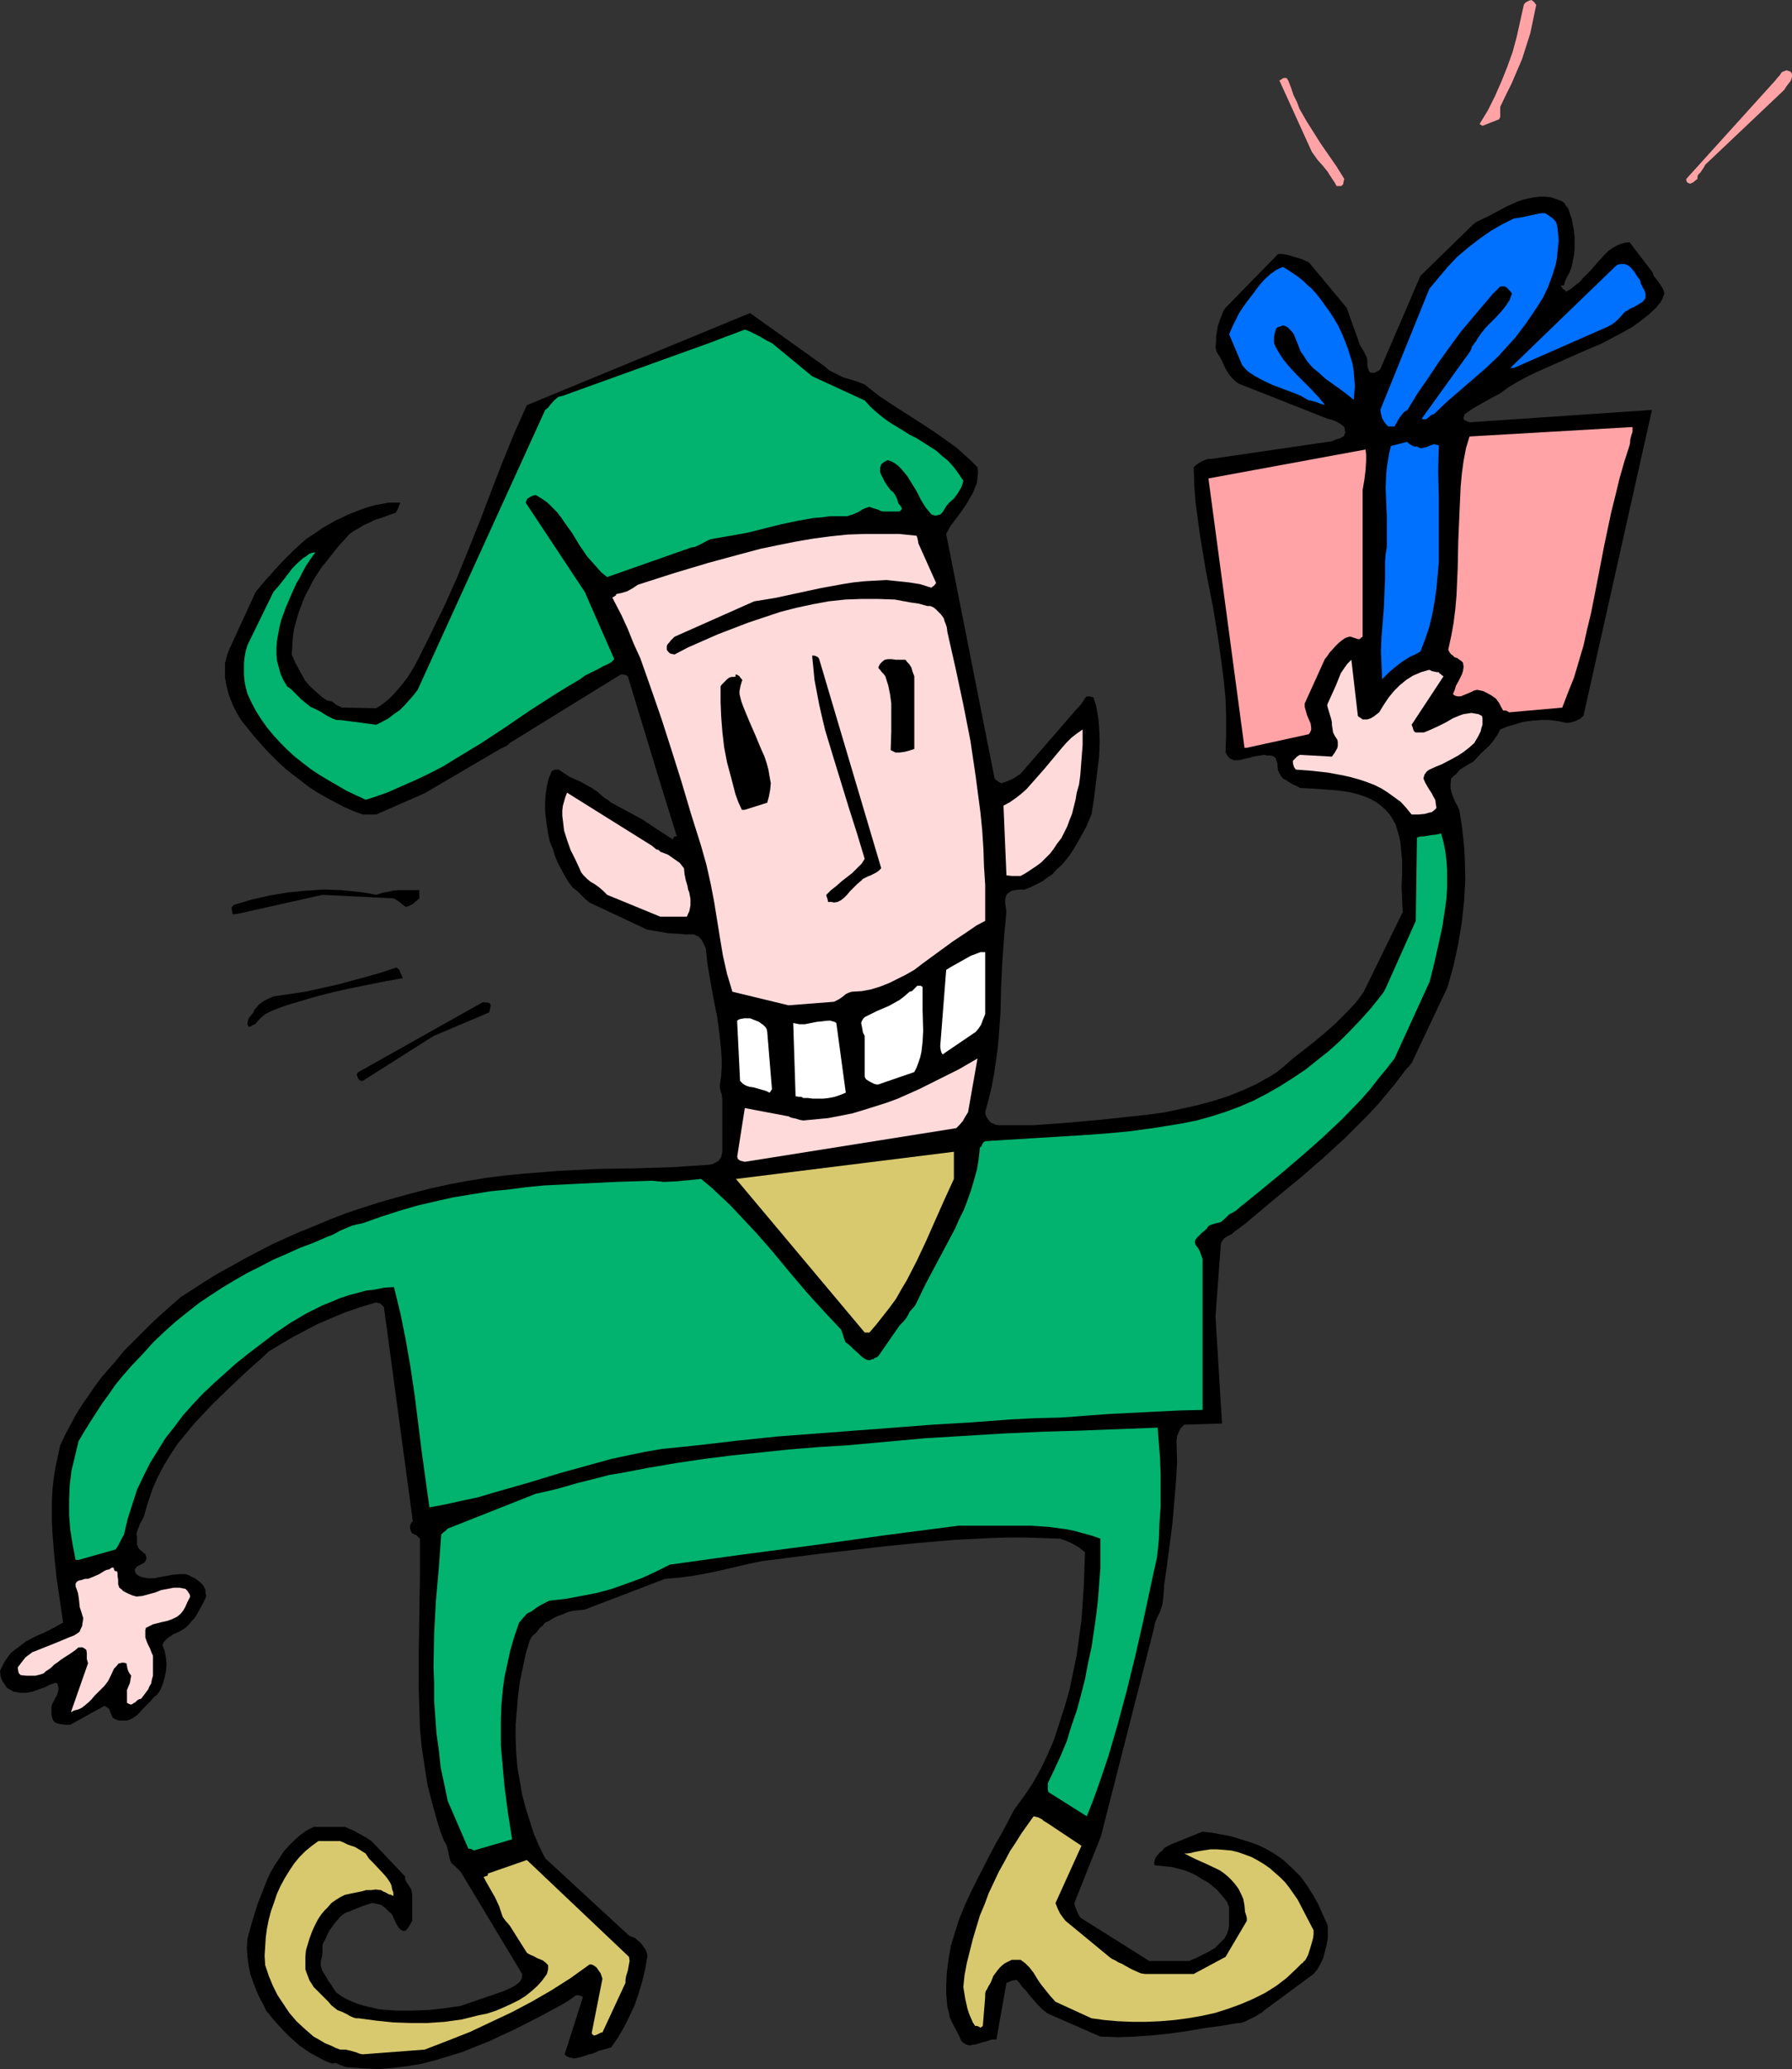 <?xml version="1.0" encoding="UTF-8" standalone="no"?>
<svg
   version="1.0"
   width="129.724mm"
   height="149.759mm"
   id="svg32"
   sodipodi:docname="Elf with Gift 6.wmf"
   xmlns:inkscape="http://www.inkscape.org/namespaces/inkscape"
   xmlns:sodipodi="http://sodipodi.sourceforge.net/DTD/sodipodi-0.dtd"
   xmlns="http://www.w3.org/2000/svg"
   xmlns:svg="http://www.w3.org/2000/svg">
  <rect width="100%" height="100%" fill="#333333" stroke="none"/>
  <sodipodi:namedview
     id="namedview32"
     pagecolor="#ffffff"
     bordercolor="#000000"
     borderopacity="0.25"
     inkscape:showpageshadow="2"
     inkscape:pageopacity="0.0"
     inkscape:pagecheckerboard="0"
     inkscape:deskcolor="#d1d1d1"
     inkscape:document-units="mm" />
  <defs
     id="defs1">
    <pattern
       id="WMFhbasepattern"
       patternUnits="userSpaceOnUse"
       width="6"
       height="6"
       x="0"
       y="0" />
  </defs>
  <path
     style="fill:#000000;fill-opacity:1;fill-rule:evenodd;stroke:none"
     d="m 95.667,565.535 4.04,0.323 4.04,0.162 3.878,-0.323 3.878,-0.485 3.878,-0.646 3.717,-0.969 3.717,-1.131 3.717,-1.131 3.555,-1.454 3.717,-1.454 3.394,-1.616 3.555,-1.616 6.626,-3.393 6.626,-3.555 0.808,-0.485 0.485,-0.323 0.97,-0.646 0.646,-0.485 0.646,-0.485 h 0.808 l 0.485,0.162 0.646,0.323 -5.01,15.673 0.485,0.485 0.646,0.323 0.808,0.162 0.646,0.162 0.808,-0.162 0.808,-0.162 1.616,-0.485 0.808,-0.323 0.97,-0.162 1.778,-0.808 1.778,-0.485 1.616,-0.485 1.778,-2.585 1.616,-2.747 1.454,-2.908 1.454,-3.07 1.131,-3.232 0.97,-3.232 0.808,-3.393 0.646,-3.555 v -0.485 l -0.162,-0.646 -0.323,-0.808 -0.323,-0.485 -0.646,-0.969 -0.808,-0.808 -1.131,-0.969 -0.808,-0.323 -0.808,-0.323 -22.947,-21.167 -1.616,-3.232 -1.454,-3.393 -1.131,-3.555 -1.131,-3.555 -0.97,-3.716 -0.646,-3.716 -0.646,-3.716 -0.323,-3.878 -0.162,-3.878 v -3.878 l 0.323,-3.878 0.323,-3.878 0.485,-3.878 0.808,-3.878 0.808,-3.878 1.131,-3.716 0.646,-1.131 1.131,-0.969 0.97,-1.293 0.808,-0.646 0.646,-0.808 1.131,-0.485 0.97,-0.646 1.293,-0.646 1.454,-0.485 1.454,-0.646 1.454,-0.323 1.616,-0.162 1.454,-0.162 21.978,-8.402 3.878,-0.323 3.717,-0.485 3.555,-0.646 3.878,-0.808 7.595,-1.777 3.878,-0.808 3.878,-0.485 10.019,-1.293 9.858,-1.131 9.696,-1.131 9.696,-0.969 9.534,-0.808 9.696,-0.485 4.686,-0.162 h 4.848 l 4.848,0.162 4.848,0.162 1.778,0.646 1.778,0.808 1.616,0.969 0.808,0.646 0.808,0.646 -0.162,4.524 -0.162,4.686 -0.323,4.686 -0.323,4.686 -0.646,4.686 -0.646,4.847 -0.97,4.686 -0.97,4.686 -1.293,4.524 -1.454,4.524 -1.454,4.524 -1.778,4.201 -1.939,4.04 -2.262,4.04 -2.424,3.555 -2.586,3.555 -1.616,3.07 -1.616,3.07 -1.778,3.07 -1.778,3.393 -3.394,6.625 -1.778,3.555 -1.616,3.555 -1.454,3.555 -1.131,3.555 -1.131,3.716 -0.646,3.716 -0.485,3.716 -0.162,3.716 v 1.939 l 0.162,1.777 0.162,1.939 0.485,1.777 0.162,0.969 0.323,0.808 0.808,1.616 0.97,1.777 0.485,0.969 0.485,1.131 0.323,0.485 0.485,0.323 0.485,0.323 0.485,0.162 0.646,0.162 0.646,-0.162 1.131,-0.162 1.454,-0.485 1.293,-0.323 1.454,-0.485 h 1.293 l 2.747,-15.512 0.485,-0.162 0.646,-0.323 0.646,-0.162 0.97,-0.162 0.808,0.808 0.808,1.131 0.97,0.969 0.97,1.293 1.131,1.293 1.131,1.293 1.293,1.293 1.454,1.131 14.382,6.302 4.848,0.162 4.525,-0.162 4.686,-0.323 4.686,-0.485 4.686,-0.646 4.686,-0.808 4.686,-0.646 4.848,-0.808 h 0.646 l 0.646,-0.162 1.131,-0.485 0.646,-0.323 0.646,-0.323 1.293,-0.646 0.97,-0.646 0.646,-0.323 0.485,-0.485 13.574,-10.018 0.97,-1.131 0.808,-1.454 0.808,-1.616 0.485,-1.777 0.485,-1.939 0.323,-1.777 v -1.777 -1.777 l -1.293,-2.908 -1.293,-2.908 -1.454,-2.585 -1.616,-2.585 -1.778,-2.424 -2.262,-2.262 -2.262,-2.101 -1.293,-0.969 -1.454,-0.969 -1.939,-1.131 -2.262,-1.131 -2.262,-0.808 -2.586,-0.808 -2.586,-0.808 -2.586,-0.485 -2.586,-0.485 -2.747,-0.323 -8.403,3.393 v 0 l -0.646,0.323 -0.646,0.323 -0.808,0.485 -0.485,0.646 -0.808,0.646 -0.808,0.969 -0.323,0.485 -0.162,0.646 -0.162,0.646 0.162,0.646 1.616,0.162 1.616,0.162 1.616,0.162 1.778,0.485 1.778,0.485 1.616,0.646 1.616,0.808 1.454,0.969 0.97,0.485 0.97,0.646 0.97,0.808 1.131,0.969 0.97,1.131 0.97,1.131 0.808,1.131 0.485,1.293 v 0 5.009 l -0.162,0.969 -0.323,0.969 -0.323,0.808 -0.485,0.808 -1.293,1.293 -1.293,1.293 -1.616,0.969 -1.616,0.808 -1.939,0.969 -1.939,0.808 h -10.827 l -18.261,-11.472 -0.485,-0.323 -0.323,-0.323 -0.485,-0.969 -0.485,-1.131 -0.323,-0.808 -0.162,-0.808 7.272,-18.259 14.544,-57.038 0.162,-0.969 0.162,-0.646 0.646,-1.454 0.646,-1.293 0.323,-0.969 0.323,-0.969 0.323,-2.585 0.162,-2.747 0.808,-5.655 1.454,-11.149 0.485,-5.655 0.485,-5.655 0.323,-5.655 -0.162,-5.655 0.162,-1.454 0.485,-1.131 0.485,-0.969 0.97,-0.969 10.342,-0.323 -1.778,-29.246 1.454,-19.713 0.162,-0.646 0.323,-0.485 0.323,-0.485 0.485,-0.323 0.485,-0.323 0.646,-0.323 0.646,-0.323 0.485,-0.485 3.07,-2.262 3.07,-2.585 5.979,-5.009 6.302,-5.171 6.141,-5.332 5.979,-5.494 2.909,-2.908 2.909,-2.908 2.747,-2.908 2.586,-3.07 2.424,-2.908 2.424,-3.232 0.646,-0.808 0.808,-0.808 0.323,-0.485 0.162,-0.162 0.162,-0.162 v 0 l 9.858,-20.844 1.616,-5.817 1.293,-5.979 0.97,-5.817 0.646,-5.979 0.323,-5.979 -0.162,-5.817 -0.162,-2.908 -0.323,-3.07 -0.323,-2.908 -0.485,-2.908 -0.162,-1.131 -0.485,-1.131 -0.646,-1.131 -0.485,-1.131 -0.485,-1.293 -0.323,-1.293 v -1.293 l 0.162,-1.454 0.646,-0.646 0.646,-0.485 1.131,-1.293 0.97,-0.646 0.323,-0.162 0.485,-0.323 0.808,-0.485 0.646,-0.323 0.646,-0.485 1.939,-2.101 2.101,-1.939 0.97,-1.131 0.808,-1.131 0.646,-0.969 0.646,-1.293 1.939,-0.808 2.262,-0.646 2.262,-0.646 2.424,-0.323 2.262,-0.162 h 2.424 l 2.424,0.323 2.262,0.485 1.131,-0.162 1.131,-0.323 1.293,-0.646 0.97,-0.808 18.746,-83.699 -49.934,3.393 -0.808,-0.323 -0.323,-0.162 -0.323,-0.162 -0.162,-0.323 v -0.323 l 0.162,-0.485 0.162,-0.485 0.97,-0.646 1.131,-0.808 2.262,-1.293 2.586,-1.454 2.747,-1.454 2.424,-1.777 2.747,-1.616 2.747,-1.454 2.747,-1.293 5.818,-2.585 2.909,-1.293 2.909,-1.293 5.656,-2.424 2.747,-1.454 2.747,-1.454 2.586,-1.454 2.262,-1.616 2.262,-1.777 2.101,-1.939 0.646,-0.808 0.646,-0.808 0.485,-0.969 0.162,-0.485 0.323,-0.808 -0.162,-0.646 -0.323,-0.808 -0.808,-1.293 -0.97,-1.293 -0.646,-0.808 -0.323,-0.969 -6.302,-8.241 -1.293,0.162 -1.131,0.323 -1.131,0.485 -1.131,0.646 -1.131,0.808 -0.97,0.969 -1.939,2.101 -1.939,2.262 -2.101,2.101 -0.97,1.131 -1.131,0.808 -1.131,0.969 -1.131,0.646 v 0.162 0 l -0.323,-0.162 -0.323,-0.323 -0.485,-0.323 -0.323,-0.485 -0.162,-0.323 v -0.162 h 0.162 0.323 0.323 l 0.162,-0.646 0.162,-0.485 0.485,-1.131 0.646,-1.131 0.323,-0.808 0.323,-0.808 0.323,-1.616 0.323,-1.616 0.162,-1.616 v -1.616 -1.616 l -0.162,-1.777 -0.323,-1.616 -0.323,-1.777 -0.485,-1.293 -0.323,-1.131 -0.323,-0.646 -0.485,-0.485 -0.323,-0.646 -0.646,-0.485 -1.616,-0.646 -1.454,-0.485 -1.616,-0.162 h -1.454 l -1.454,0.162 -1.616,0.323 -1.454,0.323 -1.454,0.485 -2.909,1.293 -2.747,1.454 -2.747,1.454 -2.747,1.293 -1.131,0.808 -0.97,0.969 -13.413,13.088 -10.989,25.53 -0.323,0.323 -0.646,0.323 -0.646,0.323 h -0.97 l -0.323,-0.162 -0.162,-0.323 -0.323,-0.808 -0.162,-0.969 v -1.131 l -0.162,-0.808 -0.323,-0.646 -0.646,-1.293 -0.808,-1.293 -0.323,-0.808 -0.323,-0.969 -3.07,-8.564 -10.342,-12.442 -0.808,-0.323 -0.97,-0.485 -2.101,-0.646 -2.262,-0.646 -1.131,-0.162 h -1.131 l -14.382,14.704 -0.646,0.969 -0.485,1.293 -0.485,1.293 -0.485,1.454 -0.485,2.908 v 1.454 l -0.162,1.293 0.162,0.808 0.162,0.646 0.646,0.969 0.646,1.131 0.323,0.646 0.323,0.808 0.646,1.293 0.808,1.293 1.131,1.293 1.293,1.131 24.563,9.695 1.293,0.323 1.131,0.485 1.131,0.646 0.97,0.808 0.162,0.485 v 0.485 l 0.162,0.485 -0.323,0.646 v 0.323 l -0.323,0.162 -0.485,0.323 -0.323,0.162 -1.131,0.323 -1.131,0.485 -33.128,4.847 h -0.646 l -0.646,0.162 -1.131,0.485 -1.131,0.646 -1.131,0.969 0.162,4.686 0.323,4.686 0.646,4.847 0.646,4.686 1.616,9.695 1.939,9.856 1.616,10.018 0.646,4.847 0.646,5.009 0.485,5.009 0.162,4.847 v 4.847 l -0.162,5.009 0.485,0.808 0.485,0.646 0.485,0.323 0.808,0.323 h 0.808 0.646 l 1.939,-0.485 0.97,-0.162 0.97,-0.323 1.939,-0.323 0.97,-0.162 0.808,0.162 h 0.97 l 0.97,0.323 0.485,0.485 0.162,0.646 0.323,0.808 v 0.808 l 0.162,0.969 0.323,0.808 0.485,0.808 0.485,0.646 0.97,0.485 0.97,0.646 1.131,0.646 0.808,0.323 0.808,0.485 3.232,0.162 6.787,0.485 3.394,0.485 1.454,0.323 1.616,0.485 1.454,0.485 1.454,0.646 1.454,0.808 1.293,0.969 1.293,1.131 1.131,1.293 0.808,1.293 0.808,1.454 0.485,1.616 0.485,1.616 0.323,1.616 0.162,1.616 0.323,3.555 v 3.393 l -0.162,3.555 0.162,3.555 0.162,3.393 -10.666,21.814 -1.131,1.616 -1.131,1.454 -2.586,2.747 -2.747,2.747 -2.909,2.585 -2.909,2.424 -5.979,4.686 -2.747,2.424 -1.616,1.293 -1.778,1.131 -3.717,2.101 -3.878,1.777 -4.04,1.616 -4.04,1.293 -4.202,1.131 -4.363,0.969 -4.525,0.969 -4.525,0.646 -4.525,0.485 -9.05,0.969 -9.05,0.808 -8.888,0.646 h -9.696 l -0.808,-0.162 -0.646,-0.323 -0.485,-0.162 -0.485,-0.485 -0.323,-0.485 -0.323,-0.485 -0.323,-0.646 -0.162,-0.808 0.97,-3.555 0.808,-3.393 0.646,-3.393 0.485,-3.393 0.485,-3.393 0.323,-3.393 0.485,-6.786 0.162,-6.786 0.323,-6.948 0.485,-6.786 0.323,-3.555 0.323,-3.393 -0.162,-1.131 -0.162,-1.131 v -1.293 l 0.162,-0.646 0.162,-0.485 0.485,-0.485 0.485,-0.323 0.485,-0.323 0.808,-0.162 1.293,-0.162 h 1.454 l 1.616,-0.646 1.616,-0.808 1.616,-0.808 1.293,-0.969 1.454,-0.969 1.131,-1.293 1.293,-1.131 1.131,-1.293 1.131,-1.454 0.97,-1.454 1.778,-3.07 1.778,-3.232 1.454,-3.393 0.646,-4.04 0.485,-3.878 0.485,-4.04 0.485,-3.878 0.162,-4.04 -0.162,-4.04 -0.162,-1.939 -0.323,-1.939 -0.323,-1.939 -0.646,-1.939 v -0.323 l -0.485,-0.162 -0.646,-0.162 h -0.808 l -0.485,0.485 -0.485,0.808 -0.646,0.969 -0.808,0.808 -15.675,18.097 -0.97,0.646 -0.485,0.323 -0.485,0.323 -1.454,0.646 -0.808,0.323 -0.97,0.323 -0.485,-0.162 -0.485,-0.323 -0.485,-0.323 -0.485,-0.485 -13.251,-66.895 1.131,-2.101 1.454,-1.939 1.454,-1.939 1.454,-2.101 1.293,-2.262 0.646,-1.131 0.485,-1.293 0.485,-1.131 0.162,-1.454 0.162,-1.454 -0.162,-1.454 -1.778,-1.777 -1.778,-1.616 -1.778,-1.616 -1.939,-1.454 -3.878,-2.747 -3.878,-2.585 -4.04,-2.585 -4.04,-2.585 -3.878,-2.585 -3.878,-3.07 -1.616,-0.646 -1.454,-0.485 -2.747,-0.808 -1.293,-0.646 -1.293,-0.646 -1.293,-0.646 -1.293,-1.131 -20.362,-14.542 -61.085,25.207 -3.394,7.594 -3.232,7.917 -3.07,7.917 -3.07,8.079 -3.232,8.079 -3.232,7.917 -3.555,7.917 -1.939,3.878 -1.939,4.04 -1.454,2.908 -1.454,2.908 -1.454,2.747 -1.616,2.585 -1.778,2.262 -1.939,2.262 -1.131,1.131 -1.131,0.969 -1.293,0.969 -1.293,0.808 -8.565,-0.162 h -0.808 l -0.646,-0.323 -0.97,-0.485 -0.97,-0.808 -0.646,-0.162 -0.808,-0.162 -1.454,-0.969 -1.454,-1.293 -1.616,-1.454 -1.454,-1.616 -0.808,-1.454 -0.97,-1.777 -0.97,-1.777 -0.485,-1.131 -0.485,-1.131 0.162,-2.424 0.162,-2.424 0.323,-2.262 0.646,-2.262 0.646,-2.262 0.808,-2.101 0.808,-2.101 1.131,-2.101 0.97,-1.939 1.293,-2.101 1.293,-1.939 1.454,-1.777 2.909,-3.716 3.232,-3.555 1.131,-0.808 1.454,-0.808 1.293,-0.808 1.454,-0.646 1.616,-0.808 1.616,-0.485 3.555,-1.293 h 0.162 l 0.323,-0.162 0.485,-0.808 0.808,-1.939 h -1.616 -1.616 l -1.778,0.323 -1.778,0.323 -1.778,0.485 -1.939,0.646 -3.717,1.454 -3.717,1.777 -3.394,1.939 -1.616,1.131 -1.454,0.969 -1.454,0.969 -1.293,1.131 -1.939,1.777 -1.778,1.777 -1.616,1.616 -1.616,1.777 -1.454,1.616 -1.454,1.616 -2.586,3.07 -7.272,15.835 -0.485,1.293 -0.323,1.131 -0.323,1.293 v 1.293 1.293 1.293 l 0.485,2.585 0.646,2.424 0.97,2.424 1.131,2.262 1.131,1.939 3.394,4.201 3.394,3.878 3.717,3.716 1.939,1.777 2.101,1.616 2.101,1.616 2.101,1.616 2.262,1.454 2.262,1.293 2.424,1.293 2.424,1.293 2.586,1.131 2.586,0.969 h 3.717 l 13.251,-5.817 20.685,-12.119 0.646,-0.323 0.646,-0.323 0.646,-0.323 0.646,-0.646 30.381,-18.743 h 0.323 0.485 l 0.646,0.162 0.485,0.323 8.888,29.246 4.525,14.542 h -0.485 l -0.323,0.162 -0.162,0.485 v 0 l -0.162,0.162 -0.323,-0.162 -0.162,-0.162 -0.323,-0.162 -7.595,-5.009 -8.403,-4.524 -0.97,-0.808 -0.646,-0.323 -0.808,-0.646 -1.454,-1.293 -1.454,-0.969 -2.909,-1.616 -3.232,-1.454 -1.454,-0.969 -1.454,-0.969 h -0.97 l -0.485,0.162 -0.485,0.323 -0.808,1.939 -0.485,2.101 -0.323,2.101 -0.162,2.262 v 2.101 l 0.162,2.101 0.323,2.262 0.323,2.101 0.485,2.262 0.808,1.939 0.646,2.101 0.808,1.939 0.97,1.777 0.97,1.777 0.97,1.616 1.131,1.454 0.646,0.485 0.646,0.485 1.131,1.131 0.97,0.969 1.131,0.969 15.837,7.433 3.07,0.485 2.747,0.485 3.07,0.162 1.454,0.162 h 1.616 0.808 l 0.646,0.323 0.485,0.162 0.485,0.485 0.485,0.485 0.323,0.646 0.323,0.646 0.485,0.969 0.485,4.524 0.808,4.686 0.808,4.524 0.97,4.847 0.646,4.686 0.485,4.686 0.162,2.424 v 2.262 l -0.162,2.424 -0.323,2.262 v 0.969 l 0.162,0.808 0.323,0.969 0.162,0.969 v 14.704 l -0.162,0.808 -0.162,0.646 -0.323,0.485 -0.323,0.485 -0.485,0.323 -0.646,0.323 -0.646,0.323 -0.97,0.162 -10.019,0.646 -10.019,0.323 -10.181,0.162 -10.181,0.485 -10.181,0.808 -5.01,0.485 -5.171,0.646 -5.01,0.808 -5.171,0.969 -5.171,1.131 -5.01,1.293 -4.686,1.293 -4.525,1.293 -4.525,1.454 -4.363,1.454 -4.202,1.616 -4.202,1.777 -4.04,1.616 -4.04,1.777 -3.878,1.777 -3.717,1.939 -3.717,1.939 -3.717,2.101 -3.555,1.939 -3.394,2.101 -6.787,4.363 -2.747,2.424 -2.909,2.585 -2.586,2.424 -2.424,2.424 -2.424,2.424 -2.424,2.424 -2.101,2.585 -2.101,2.424 -2.101,2.424 -1.778,2.424 -1.778,2.585 -1.778,2.585 -1.616,2.585 -1.454,2.747 -1.454,2.747 -1.293,2.747 -0.646,3.07 -0.646,2.908 -0.485,3.07 -0.323,2.908 -0.162,3.07 v 3.07 3.07 l 0.162,3.07 0.485,5.979 0.646,6.14 1.778,12.119 -2.586,1.454 -2.586,1.293 -2.586,1.131 -2.424,1.293 -2.101,1.616 -1.131,0.808 -0.97,0.808 -0.808,1.131 -0.808,1.131 -0.646,1.293 L 0,457.114 l 0.162,1.454 0.485,1.293 0.646,0.969 0.646,0.969 0.97,0.485 0.808,0.485 0.97,0.162 0.808,0.162 h 0.808 0.97 l 1.616,-0.323 1.778,-0.646 1.454,-0.485 1.616,-0.808 1.454,-0.485 0.485,0.162 0.162,0.485 0.162,0.646 v 0.646 l -0.162,0.646 -0.162,0.485 -0.162,0.485 -0.323,0.485 -0.646,1.293 -0.323,0.646 -0.162,0.808 v 0.969 0.808 l 0.162,0.808 0.323,0.969 0.323,0.323 0.485,0.323 0.485,0.162 0.646,0.162 1.293,0.162 h 1.454 l 9.373,-5.171 0.485,0.323 0.323,0.162 0.485,0.485 0.323,0.808 0.162,0.485 0.323,0.646 v 0.162 l 0.323,0.323 0.646,0.323 0.808,0.323 h 2.262 l 1.293,-0.485 0.97,-0.646 0.97,-0.808 0.97,-1.131 2.101,-2.101 0.97,-1.131 1.131,-0.969 0.808,-1.293 0.646,-1.616 0.485,-1.777 0.323,-1.616 0.162,-1.777 -0.162,-1.777 -0.323,-1.777 -0.646,-1.777 0.485,-0.969 0.808,-0.808 0.97,-0.646 0.646,-0.485 0.808,-0.323 1.293,-0.646 1.293,-0.808 1.131,-1.131 0.646,-0.808 0.646,-0.646 0.808,-1.293 0.808,-1.454 0.808,-1.454 0.808,-1.777 v -0.323 l -0.162,-0.646 v -0.808 l -0.323,-0.646 -0.323,-0.646 -0.485,-0.485 -0.485,-0.485 -0.646,-0.485 -0.646,-0.485 -0.808,-0.323 -0.808,-0.485 -0.97,-0.323 h -0.808 -0.808 l -1.778,0.162 -1.778,0.323 -1.778,0.323 -1.616,0.323 h -1.778 l -0.808,-0.162 -0.808,-0.162 -0.808,-0.323 -0.646,-0.485 -0.323,-0.485 v -0.323 l -0.162,-0.323 0.162,-0.323 0.323,-0.485 0.485,-0.323 1.293,-0.646 0.485,-0.323 0.323,-0.646 0.162,-0.646 -0.162,-0.485 -0.162,-0.485 -0.485,-0.323 -0.323,-0.323 -0.808,-0.646 -0.323,-0.485 -0.323,-0.808 v -0.808 -0.969 -0.485 l -0.162,-0.485 0.162,-0.808 0.323,-0.808 0.485,-1.293 0.808,-1.454 0.323,-0.808 0.323,-1.131 0.97,-3.232 1.131,-3.232 1.454,-3.232 1.616,-3.07 1.778,-2.908 1.939,-2.908 2.262,-2.747 2.262,-2.747 2.424,-2.585 2.424,-2.585 5.171,-5.009 5.171,-4.847 2.586,-2.262 2.586,-2.424 3.232,-1.939 3.232,-1.939 3.394,-1.777 3.394,-1.777 3.717,-1.616 3.878,-1.616 4.202,-1.454 4.363,-1.293 0.485,0.162 0.646,0.162 0.485,0.485 0.485,0.485 7.918,58.654 -0.323,0.162 -0.162,0.323 -0.162,0.323 -0.162,0.969 0.162,0.485 0.162,0.485 0.323,0.485 1.131,0.485 0.485,0.485 0.485,0.485 v 5.009 5.009 l -0.162,10.341 -0.162,10.341 v 10.664 l 0.162,5.171 0.162,5.332 0.485,5.171 0.808,5.332 0.808,5.171 1.293,5.009 1.454,5.171 0.808,2.585 0.97,2.424 0.485,0.808 0.323,0.808 0.323,1.454 0.323,1.454 0.162,0.646 0.323,0.808 1.454,1.293 1.131,1.131 16.806,27.954 v 0.646 l -0.162,0.646 -0.323,0.646 -0.485,0.485 -0.808,0.646 -1.131,0.646 -1.454,0.646 -0.646,0.323 -0.97,0.323 -10.827,3.716 -4.363,0.646 -4.363,0.485 -4.525,0.162 h -4.525 l -2.262,-0.162 -2.101,-0.162 -2.101,-0.485 -2.101,-0.485 -2.101,-0.646 -1.939,-0.808 -1.939,-0.969 -1.778,-1.293 -0.97,-1.454 -0.485,-0.808 -0.646,-0.808 -0.485,-0.969 -0.646,-0.969 -0.646,-1.131 -0.323,-1.293 v -0.485 -0.485 l 0.323,-1.293 0.162,-1.293 v -1.131 -0.808 l 0.162,-0.485 0.646,-1.131 0.485,-1.131 0.323,-0.646 0.323,-0.646 1.293,-1.777 0.646,-0.808 0.485,-0.485 0.485,-0.646 0.808,-0.646 0.808,-0.485 0.97,-0.323 1.131,-0.485 2.424,-0.969 2.424,-0.808 h 0.485 l 0.646,0.162 0.808,0.162 0.646,0.162 1.131,0.808 1.131,1.131 0.646,0.485 0.323,0.646 0.646,1.454 0.323,0.646 0.485,0.808 0.485,0.646 0.808,0.485 h 0.485 l 0.485,-0.162 0.162,-0.323 0.323,-0.323 0.485,-0.808 0.323,-0.646 0.323,-0.485 v -7.11 l -0.162,-0.969 -0.162,-0.646 -0.323,-0.485 -0.323,-0.485 -0.646,-0.969 -0.323,-0.646 v -0.808 l -9.211,-9.695 -1.454,-0.969 -1.778,-0.969 -1.778,-0.969 -2.262,-0.969 h -8.565 l -1.939,0.969 -1.778,1.293 -1.616,1.454 -1.454,1.454 -1.454,1.616 -1.131,1.777 -1.293,1.939 -1.131,1.939 -0.97,2.101 -0.808,2.101 -1.778,4.524 -1.454,4.686 -1.293,4.686 -0.162,2.585 0.162,2.424 0.323,2.424 0.485,2.424 0.808,2.262 0.808,2.101 0.97,2.101 1.131,2.101 0.485,1.131 0.323,0.485 0.485,0.485 1.131,1.454 1.131,1.293 2.262,2.424 1.131,1.131 1.454,1.293 1.293,1.131 1.616,1.131 1.454,0.969 1.778,0.969 1.778,0.969 1.131,0.485 1.293,0.485 0.323,-0.162 h 0.646 l 1.131,0.485 1.293,0.485 0.646,0.162 z"
     id="path1" />
  <path
     style="fill:#d8c96f;fill-opacity:1;fill-rule:evenodd;stroke:none"
     d="m 99.222,561.98 16.968,-1.293 6.302,-2.424 6.141,-2.424 5.818,-2.747 5.494,-2.585 5.494,-2.908 5.333,-3.07 5.333,-3.393 5.171,-3.716 h 0.646 l 0.646,0.323 0.646,0.485 0.323,0.485 0.808,1.131 0.485,1.454 -2.909,14.704 v 0.323 l 0.162,0.162 0.323,0.323 h 0.323 l 0.485,-0.162 0.97,-0.485 0.323,-0.162 h 0.323 l 6.302,-13.573 v -0.808 l 0.162,-0.969 0.485,-1.616 0.323,-1.777 0.162,-0.808 -0.162,-1.131 -27.957,-26.499 -10.666,3.716 v 0.485 l -0.323,0.162 -0.485,0.162 h -0.162 l -0.162,0.162 0.162,0.323 0.162,0.323 0.162,0.323 1.293,2.262 1.293,2.262 1.131,2.424 0.485,1.454 0.485,1.454 0.323,0.485 0.485,0.646 1.131,1.293 4.686,7.433 0.485,0.323 0.646,0.323 0.808,0.323 0.808,0.485 1.616,0.646 0.808,0.646 0.646,0.646 v 0.485 0.646 l -0.162,0.646 -0.162,0.646 -1.293,1.777 -1.293,1.454 -1.616,1.454 -1.616,1.293 -1.778,1.131 -1.939,0.969 -2.101,0.969 -2.262,0.969 -2.424,0.808 -2.424,0.485 -4.525,1.131 -4.686,0.646 -4.686,0.323 h -4.686 l -4.686,-0.162 -4.686,-0.485 -4.848,-0.646 H 97.445 l -0.646,-0.162 -1.131,-0.485 -0.485,-0.323 -0.646,-0.323 -0.646,-0.323 -0.808,-0.323 -0.808,-0.323 -0.808,-0.646 -0.808,-0.646 -0.808,-0.969 -0.97,-0.969 -0.97,-0.969 -2.101,-2.101 -0.485,-0.808 -0.646,-0.969 -0.485,-1.293 -0.323,-0.808 -0.323,-0.969 v -1.616 -1.777 l 0.162,-1.777 0.485,-1.616 0.485,-1.616 0.646,-1.777 0.646,-1.454 0.808,-1.616 0.485,-0.808 0.646,-0.969 0.808,-0.969 0.97,-0.969 0.97,-1.131 1.131,-0.808 1.293,-0.808 1.293,-0.646 2.262,-0.485 2.424,-0.485 1.131,-0.323 h 1.293 l 1.293,-0.162 1.454,0.162 0.323,0.162 0.162,0.162 0.808,0.323 0.808,0.485 0.646,0.162 0.646,0.323 v -0.969 l -0.323,-0.808 -0.162,-0.969 -0.323,-0.808 -0.97,-1.454 -1.131,-1.293 -2.424,-2.585 -1.293,-1.293 -0.97,-1.454 -1.293,-0.808 -1.616,-0.969 -1.939,-0.646 -0.97,-0.485 -1.131,-0.485 h -5.979 l -1.778,1.293 -1.778,1.454 -1.616,1.616 -1.454,1.777 -1.293,1.939 -1.293,2.101 -1.131,2.101 -0.97,2.101 -0.808,2.424 -0.808,2.262 -0.646,2.424 -0.485,2.424 -0.323,2.424 -0.162,2.585 -0.162,2.424 0.162,2.585 0.97,2.908 1.131,2.747 1.293,2.585 1.616,2.424 1.616,2.424 1.939,2.262 2.262,2.101 2.424,2.101 1.454,0.808 1.616,0.969 1.939,0.808 0.97,0.485 1.293,0.485 h 0.646 0.808 l 1.454,0.323 1.616,0.485 0.808,0.323 z"
     id="path2" />
  <path
     style="fill:#d8c96f;fill-opacity:1;fill-rule:evenodd;stroke:none"
     d="m 268.256,554.709 0.646,-0.485 0.646,-7.917 v -0.969 l 0.162,-0.646 0.323,-0.485 0.485,-0.969 0.323,-0.485 0.323,-0.646 0.323,-0.808 0.323,-0.808 0.485,-0.646 0.485,-0.646 0.646,-0.808 0.646,-0.646 0.808,-0.646 0.97,-0.485 0.97,-0.485 h 2.424 l 1.293,0.969 1.131,1.131 1.131,1.454 0.97,1.616 0.97,1.454 1.293,1.616 1.293,1.616 1.454,1.616 9.858,4.524 3.555,0.485 3.717,0.323 3.878,0.162 h 3.717 l 3.878,-0.162 3.878,-0.323 3.717,-0.485 3.717,-0.646 3.717,-0.808 3.555,-1.131 3.555,-1.293 3.394,-1.454 3.232,-1.616 3.07,-1.939 2.747,-2.101 2.586,-2.424 0.808,-0.808 0.808,-0.808 0.323,-0.162 0.162,-0.323 0.162,-0.162 h 0.162 l 0.485,-0.808 0.485,-0.969 0.646,-2.101 0.646,-2.262 0.162,-1.131 v -1.131 l -4.363,-8.402 -1.131,-1.616 -1.131,-1.616 -1.131,-1.454 -1.454,-1.454 -1.293,-1.131 -1.454,-1.293 -1.616,-1.131 -1.616,-0.969 -1.778,-0.969 -1.778,-0.646 -1.778,-0.646 -1.939,-0.485 -1.939,-0.162 -1.939,-0.162 h -1.939 l -2.101,0.323 -0.97,0.162 -0.808,0.162 -0.808,0.162 -0.485,0.162 -1.131,0.162 h -0.808 l 2.909,1.454 2.909,1.293 2.747,1.293 1.293,0.646 1.131,0.808 1.131,0.969 0.97,0.969 0.97,1.131 0.808,1.131 0.646,1.293 0.646,1.454 0.323,1.777 0.162,1.777 0.323,0.969 0.162,0.646 v 0.646 0.162 l -5.818,9.856 -8.726,4.686 h -13.251 l -1.131,-0.162 -0.808,-0.323 -1.778,-0.808 -1.778,-0.969 -0.808,-0.485 -1.131,-0.485 -0.485,-0.323 -0.646,-0.323 -0.646,-0.323 -0.646,-0.485 -11.958,-9.856 -0.646,-0.808 -0.808,-1.131 -0.646,-1.293 -0.646,-1.616 7.11,-15.673 -9.211,-6.14 -0.808,-0.485 -0.485,-0.323 -0.323,-0.323 -0.97,-0.485 -0.646,-0.162 -0.646,-0.162 -1.616,2.262 -1.616,2.262 -1.616,2.585 -1.616,2.424 -1.454,2.747 -1.616,2.908 -1.293,2.747 -1.454,3.07 -1.131,3.07 -1.293,3.07 -0.97,3.232 -0.97,3.232 -0.808,3.232 -0.808,3.232 -0.646,3.393 -0.323,3.232 0.485,3.07 0.646,2.908 0.485,1.454 0.485,1.131 0.485,1.131 0.646,0.969 h 0.162 0.323 l 0.485,0.162 z"
     id="path3" />
  <path
     style="fill:#01b36e;fill-opacity:1;fill-rule:evenodd;stroke:none"
     d="m 129.603,506.235 10.504,-3.07 -1.131,-7.271 -0.97,-7.433 -0.646,-7.271 -0.323,-3.716 v -3.716 -3.716 l 0.162,-3.716 0.323,-3.716 0.485,-3.716 0.808,-3.716 0.808,-3.716 1.131,-3.878 1.293,-3.716 0.97,-1.131 1.131,-1.293 1.293,-0.646 1.293,-0.969 1.616,-0.969 0.97,-0.485 0.97,-0.485 4.363,-0.485 4.363,-0.808 4.202,-0.808 4.202,-1.131 4.04,-1.454 4.04,-1.454 3.878,-1.777 3.878,-1.939 19.715,-2.747 19.715,-2.585 19.715,-2.747 19.877,-2.585 h 9.858 5.01 4.848 l 4.848,0.323 2.424,0.323 2.424,0.323 2.424,0.485 2.262,0.646 2.424,0.646 2.262,0.808 v 3.878 4.201 l -0.323,4.201 -0.323,4.363 -0.485,4.201 -0.646,4.524 -0.646,4.363 -0.97,4.363 -0.808,4.363 -1.131,4.363 -1.131,4.201 -1.454,4.201 -1.293,4.201 -1.616,3.878 -1.778,3.878 -1.778,3.716 v 1.131 0.646 l 0.162,0.646 10.504,6.625 1.616,-4.04 1.454,-4.04 1.454,-4.201 1.454,-4.363 2.586,-8.887 2.424,-9.049 2.262,-9.21 2.101,-9.21 1.939,-9.049 0.97,-4.524 0.97,-4.363 0.485,-4.686 0.162,-4.524 0.323,-4.524 v -4.524 -4.363 l -0.162,-4.363 -0.323,-4.201 -0.323,-4.201 -21.008,0.808 -10.666,0.323 -10.666,0.485 -10.666,0.646 -10.666,0.646 -10.666,0.969 -10.666,0.969 -7.918,0.485 -7.918,0.646 -7.757,0.808 -7.757,0.808 -7.757,0.969 -7.595,1.131 -7.595,1.293 -7.595,1.454 -3.07,0.485 -3.07,0.808 -5.818,1.454 -2.747,0.808 -2.909,0.808 -2.747,0.646 -2.909,0.646 -24.078,9.533 -0.323,0.323 -0.323,0.323 -0.485,0.323 -0.646,0.646 -0.646,9.049 -0.808,9.049 -0.485,9.049 -0.162,9.049 0.162,4.524 v 4.686 l 0.323,4.524 0.323,4.524 0.646,4.524 0.485,4.686 0.97,4.524 0.97,4.686 5.656,13.088 h 0.162 0.323 l 0.485,0.162 z"
     id="path4" />
  <path
     style="fill:#ffdadb;fill-opacity:1;fill-rule:evenodd;stroke:none"
     d="m 20.2,467.94 1.293,-0.323 0.97,-0.485 0.808,-0.646 0.97,-0.808 0.808,-0.808 0.808,-0.969 0.97,-0.969 1.778,-1.777 0.97,-1.293 0.808,-1.616 0.808,-1.777 0.646,-0.646 0.646,-0.808 h 0.323 l 0.485,-0.162 h 0.646 l 0.646,0.162 0.162,0.808 0.162,0.808 0.323,0.808 0.323,0.485 0.323,0.485 -0.162,0.969 -0.162,0.969 -0.323,0.808 -0.485,1.131 v 3.555 l 0.646,0.323 0.485,0.162 0.323,-0.162 0.485,-0.323 0.323,-0.162 0.485,-0.485 0.485,-0.323 0.646,-0.162 0.97,-1.293 0.97,-1.293 0.323,-0.808 0.485,-0.808 0.162,-0.969 0.323,-1.131 v -4.686 -0.808 l -0.323,-0.646 -0.485,-1.293 -0.323,-0.646 -0.323,-0.646 -0.323,-0.808 -0.323,-0.969 v -1.293 -0.646 l 0.162,-0.646 0.97,-0.485 0.97,-0.485 1.293,-0.323 1.293,-0.323 1.454,-0.323 1.293,-0.485 1.293,-0.646 0.97,-0.808 0.646,-0.808 0.646,-1.131 0.485,-1.131 0.808,-1.616 -0.162,-0.646 -0.323,-0.485 -0.323,-0.485 -0.485,-0.485 -0.808,-0.162 -0.808,-0.162 h -1.616 l -1.616,0.323 -1.778,0.323 -1.616,0.646 -1.778,0.485 -1.778,0.485 -1.616,0.162 -1.131,-0.323 -1.131,-0.485 -1.293,-0.646 -0.485,-0.485 -0.646,-0.485 -0.162,-0.485 -0.162,-0.485 v -1.131 l -0.162,-1.131 v -0.646 l -0.162,-0.646 h -0.485 l -0.162,-0.162 -0.162,-0.323 v -0.162 l -0.162,-0.323 h -0.162 -0.323 l -0.646,0.485 -0.808,0.162 -0.646,0.323 -1.293,0.808 -1.454,0.646 -0.808,0.323 -0.808,0.323 h -0.808 l -0.97,0.323 -0.808,0.162 -0.485,0.323 -0.323,0.485 v 0.808 l 0.323,0.808 0.323,0.969 0.162,0.969 0.162,1.293 0.162,1.616 0.485,1.454 0.485,1.616 -0.162,0.969 -0.162,1.131 -0.485,0.969 -0.162,0.485 -0.323,0.323 -1.293,0.808 -1.293,0.485 -3.07,1.293 -3.232,1.293 -3.232,1.293 -0.485,0.162 -0.646,0.485 -0.646,0.485 -0.646,0.485 -1.131,1.454 -0.485,0.646 -0.485,0.646 0.162,1.131 0.162,0.485 0.485,0.485 1.616,0.162 H 8.242 9.373 9.534 9.696 l 0.646,-0.162 0.646,-0.162 0.97,-0.323 0.485,-0.485 0.485,-0.323 0.485,-0.323 0.646,-0.485 0.808,-0.808 0.97,-0.646 0.808,-0.646 0.97,-0.646 1.778,-1.131 1.131,-0.808 0.97,-0.808 h 1.131 l 0.485,0.323 0.485,0.323 0.162,0.808 v 0.808 0.969 l 0.162,0.485 0.162,0.646 -4.686,13.411 z"
     id="path5" />
  <path
     style="fill:#01b36e;fill-opacity:1;fill-rule:evenodd;stroke:none"
     d="m 21.493,426.737 9.696,-2.747 0.485,-0.162 0.323,-0.485 0.485,-0.808 0.646,-1.293 0.323,-0.646 0.485,-0.808 0.97,-4.201 1.293,-4.04 1.293,-4.04 1.778,-3.716 1.778,-3.555 2.101,-3.393 2.101,-3.393 2.424,-3.07 2.424,-3.232 2.586,-2.908 2.909,-3.07 2.909,-2.747 3.07,-2.747 3.07,-2.747 3.232,-2.585 3.394,-2.585 4.04,-3.07 4.04,-2.747 4.363,-2.585 2.262,-1.131 2.262,-1.131 2.424,-0.969 2.262,-0.969 2.424,-0.808 2.424,-0.646 2.424,-0.646 2.586,-0.323 2.424,-0.485 2.586,-0.162 1.778,7.271 1.454,7.271 1.293,7.433 1.131,7.594 1.939,15.512 2.101,15.189 4.363,-0.808 4.363,-0.969 4.525,-0.969 4.363,-1.293 9.05,-2.585 9.05,-2.747 9.373,-2.585 4.686,-1.293 4.525,-0.969 4.686,-0.969 4.686,-0.808 4.848,-0.485 4.686,-0.485 11.15,-1.293 10.827,-1.131 10.666,-0.808 10.666,-0.808 21.17,-1.616 10.827,-0.646 10.827,-0.808 6.626,-0.323 6.626,-0.162 13.09,-0.969 12.928,-0.646 6.464,-0.323 6.464,-0.162 v -41.365 l -0.323,-0.808 -0.323,-0.969 -0.485,-0.969 -0.485,-0.646 -0.323,-0.485 -0.162,-0.646 0.162,-0.646 0.323,-0.485 0.485,-0.485 0.485,-0.485 0.485,-0.485 0.808,-0.646 0.646,-0.646 0.162,-0.323 0.323,-0.323 0.808,-0.323 1.131,-0.323 1.293,-0.323 1.131,-0.969 1.131,-1.131 0.97,-0.485 0.485,-0.323 0.323,-0.162 0.97,-0.808 0.323,-0.323 0.646,-0.485 5.171,-4.201 5.494,-4.524 5.494,-4.686 5.494,-4.847 5.494,-5.171 5.171,-5.332 2.424,-2.747 2.262,-2.908 2.262,-2.747 2.262,-2.908 9.534,-20.844 v 0.162 l 1.293,-5.171 1.131,-5.009 1.131,-5.171 0.808,-5.332 0.323,-2.585 0.162,-2.585 v -2.585 -2.585 l -0.162,-2.424 -0.323,-2.585 -0.485,-2.424 -0.646,-2.424 -1.454,0.323 -1.454,0.162 -1.778,0.323 h -0.97 l -0.97,0.323 -0.323,22.783 -8.08,18.097 -0.323,0.646 -0.323,0.646 -0.97,1.293 -2.586,3.232 -2.747,3.07 -2.909,3.07 -2.909,2.908 -3.07,2.747 -3.07,2.424 -3.232,2.585 -3.394,2.262 -3.555,2.262 -3.394,1.939 -3.717,1.939 -3.717,1.616 -3.878,1.454 -4.04,1.293 -4.04,1.131 -4.04,0.808 -6.949,1.131 -6.949,0.969 -6.787,0.646 -6.787,0.485 -13.251,0.808 -13.09,0.808 -0.485,0.323 -0.323,0.485 -0.162,0.485 -0.485,0.485 -0.323,3.07 -0.485,2.908 -0.808,2.908 -0.808,2.747 -0.97,2.747 -0.97,2.585 -1.293,2.585 -1.131,2.585 -2.747,5.171 -2.586,4.847 -2.747,5.171 -2.424,5.009 -0.323,0.646 -0.485,0.646 -1.131,1.293 -0.485,0.969 -0.485,0.808 -0.808,0.969 -0.323,0.323 -0.646,0.646 -5.818,8.402 -0.485,0.323 -0.485,0.162 -0.323,0.323 h -0.323 l -0.808,0.323 -0.808,-0.162 -0.808,-0.485 -0.646,-0.485 -0.646,-0.646 -1.454,-1.293 -0.808,-0.808 -0.97,-0.808 -0.323,-0.162 -0.162,-0.323 -0.323,-0.808 -0.323,-1.131 -0.485,-1.293 -4.848,-5.171 -4.686,-5.171 -4.525,-5.332 -4.525,-5.494 -4.525,-5.171 -4.848,-5.171 -2.424,-2.585 -2.586,-2.424 -2.586,-2.424 -2.747,-2.262 -3.232,0.323 -3.394,0.323 -3.555,0.162 -1.616,-0.162 -1.616,-0.162 -9.858,0.323 -10.019,0.485 -9.696,0.485 -5.01,0.485 -4.848,0.646 -5.01,0.485 -4.848,0.808 -5.01,0.808 -5.01,1.131 -4.848,1.131 -5.01,1.454 -5.01,1.616 -5.01,1.777 -1.616,0.323 -1.293,0.323 -1.131,0.485 -1.131,0.485 -1.131,0.485 -1.131,0.646 -0.97,0.485 -1.293,0.485 -3.717,1.616 -3.878,1.454 -3.555,1.616 -3.717,1.616 -3.394,1.777 -3.555,1.777 -3.394,1.939 -3.232,1.939 -3.232,2.101 -3.394,2.262 -3.07,2.424 -3.232,2.585 -3.07,2.747 -3.07,2.908 -2.909,3.232 -3.07,3.232 -2.424,2.747 -2.101,2.585 -1.778,2.585 -1.778,2.424 -3.232,5.009 -1.616,2.585 -1.616,2.747 -0.97,4.04 -0.97,4.04 -0.485,4.04 -0.162,4.04 v 4.04 l 0.323,4.04 0.646,4.04 0.808,4.201 z"
     id="path6" />
  <path
     style="fill:#d8c96f;fill-opacity:1;fill-rule:evenodd;stroke:none"
     d="m 237.875,364.528 1.939,-2.262 1.778,-2.262 1.778,-2.262 1.778,-2.424 1.454,-2.585 1.454,-2.424 2.747,-5.332 2.586,-5.494 2.424,-5.494 2.586,-5.817 2.586,-5.655 v -7.433 l -59.63,7.433 35.229,42.011 z"
     id="path7" />
  <path
     style="fill:#ffdadb;fill-opacity:1;fill-rule:evenodd;stroke:none"
     d="m 203.777,317.831 57.853,-9.21 0.97,-0.969 0.808,-0.969 0.646,-1.131 0.808,-1.293 2.586,-14.704 -5.01,2.908 -5.494,2.747 -5.494,2.747 -2.909,1.293 -2.909,1.293 -3.07,1.131 -3.07,0.969 -3.07,0.969 -3.232,0.969 -3.232,0.646 -3.394,0.646 -3.394,0.323 -3.394,0.323 -0.97,-0.162 -0.97,-0.323 -0.808,-0.162 -0.646,-0.162 -0.646,-0.323 -11.958,-2.262 -2.101,13.411 0.162,0.162 v 0.323 l 0.646,0.485 0.646,0.162 z"
     id="path8" />
  <path
     style="fill:#ffffff;fill-opacity:1;fill-rule:evenodd;stroke:none"
     d="m 219.776,300.38 h 1.293 l 1.293,0.162 h 2.909 l 1.454,-0.162 1.616,-0.323 1.454,-0.485 1.616,-0.646 -2.586,-19.067 -0.485,-0.323 -0.646,-0.162 -0.485,-0.162 h -0.808 l -1.293,0.162 -1.616,0.162 -1.616,0.323 -1.616,0.323 h -1.616 l -0.808,-0.162 -0.808,-0.162 0.646,20.036 0.97,0.162 h 0.646 z"
     id="path9" />
  <path
     style="fill:#ffffff;fill-opacity:1;fill-rule:evenodd;stroke:none"
     d="m 211.211,297.956 -1.293,-15.673 -0.162,-0.808 -0.323,-0.485 -0.646,-0.646 -0.485,-0.323 -0.646,-0.485 -0.808,-0.323 -1.616,-0.646 h -0.808 -0.808 l -0.97,0.162 -0.485,0.162 -0.485,0.323 0.808,16.481 0.808,0.808 0.808,0.485 0.97,0.323 1.131,0.162 1.131,0.323 1.131,0.323 1.131,0.323 0.97,0.485 z"
     id="path10" />
  <path
     style="fill:#ffffff;fill-opacity:1;fill-rule:evenodd;stroke:none"
     d="m 240.299,296.664 9.858,-3.393 0.646,-1.293 0.485,-1.293 0.485,-1.454 0.323,-1.454 0.323,-2.747 0.162,-3.07 -0.162,-5.979 v -2.908 -3.07 l -0.485,-0.323 h -0.485 -0.485 l -0.646,0.646 -0.808,0.808 -0.646,0.162 -1.293,1.131 -1.454,1.131 -1.454,0.808 -1.454,0.808 -3.394,1.454 -3.232,1.616 -0.162,0.162 -0.162,0.162 -0.323,0.485 -0.162,0.323 -0.162,0.485 0.323,1.616 0.162,0.969 0.485,0.969 v 11.149 l 0.162,0.323 0.162,0.323 0.485,0.323 0.485,0.323 1.293,0.646 0.646,0.162 z"
     id="path11" />
  <path
     style="fill:#000000;fill-opacity:1;fill-rule:evenodd;stroke:none"
     d="m 99.222,295.694 19.392,-12.28 14.867,-6.302 h 0.162 l 0.162,-0.162 0.162,-0.485 0.162,-0.646 0.162,-0.808 -0.162,-0.323 -0.323,-0.323 -0.808,-0.162 h -0.485 -0.485 l -33.936,19.067 -0.323,0.323 -0.162,0.485 0.162,0.323 0.162,0.485 0.162,0.323 0.323,0.323 0.323,0.162 z"
     id="path12" />
  <path
     style="fill:#ffffff;fill-opacity:1;fill-rule:evenodd;stroke:none"
     d="m 258.398,288.1 8.565,-5.817 0.808,-0.969 0.646,-0.969 0.485,-1.293 0.323,-0.808 0.323,-0.808 v -17.128 0.162 h -1.293 l -1.293,0.485 -1.293,0.485 -1.454,0.808 -2.586,1.454 -1.454,0.808 -1.293,0.808 -1.616,20.682 v 0.485 l 0.162,0.969 0.162,0.485 0.162,0.323 0.323,0.162 0.162,-0.162 z"
     id="path13" />
  <path
     style="fill:#000000;fill-opacity:1;fill-rule:evenodd;stroke:none"
     d="m 69.003,280.505 0.323,-0.162 0.485,-0.162 0.646,-0.808 0.97,-0.969 1.131,-0.969 1.939,-0.969 2.101,-0.808 2.262,-0.808 2.262,-0.646 4.848,-1.454 5.01,-1.293 5.01,-1.131 4.848,-0.969 4.848,-0.969 4.525,-0.808 -0.323,-0.808 -0.323,-0.646 -0.323,-0.808 -0.323,-0.323 -0.485,-0.323 -3.878,1.293 -3.878,1.131 -4.202,1.131 -4.202,1.131 -4.363,0.969 -4.363,0.969 -4.363,0.646 -4.363,0.646 -1.454,0.646 -1.293,0.646 -1.293,0.969 -0.485,0.646 -0.646,0.646 -0.323,0.808 -0.646,0.808 -0.646,0.808 -0.162,0.646 -0.162,0.646 v 0.323 l 0.162,0.485 0.162,0.162 h 0.162 0.323 z"
     id="path14" />
  <path
     style="fill:#ffdadb;fill-opacity:1;fill-rule:evenodd;stroke:none"
     d="m 215.736,275.012 12.443,-0.969 0.646,-0.323 0.646,-0.323 0.97,-0.646 0.97,-0.808 0.646,-0.323 0.97,-0.323 2.747,-0.162 2.586,-0.485 2.586,-0.808 2.424,-0.969 2.262,-1.131 2.262,-1.131 2.262,-1.293 2.101,-1.616 4.202,-3.07 4.202,-3.07 4.363,-2.908 2.101,-1.454 2.424,-1.293 v -4.847 -5.009 l -0.323,-5.009 -0.162,-4.847 -0.323,-5.009 -0.485,-4.847 -1.293,-9.856 -1.454,-9.856 -1.939,-9.856 -2.101,-9.856 -2.262,-10.018 -0.162,-1.293 -0.323,-0.969 -0.323,-0.808 -0.162,-0.646 -0.323,-0.485 -0.485,-0.646 -0.97,-0.969 -0.485,-0.485 -0.646,-0.485 -0.808,-0.323 h -0.808 l -2.262,-0.646 -2.262,-0.323 -4.363,-0.808 -4.525,-0.162 h -4.525 l -4.525,0.162 -4.525,0.485 -4.363,0.808 -4.525,0.969 -4.363,1.131 -4.363,1.454 -4.363,1.454 -4.202,1.616 -4.202,1.616 -4.04,1.777 -4.04,1.777 -3.717,1.939 -0.808,-0.162 -0.485,-0.162 -0.485,-0.485 -0.323,-0.485 v -0.646 -0.323 l 0.162,-0.485 0.323,-0.323 0.646,-0.808 0.485,-0.485 0.485,-0.485 21.816,-9.695 v 0 l 3.07,-0.485 2.909,-0.485 5.979,-1.293 5.979,-1.293 6.141,-1.131 3.07,-0.485 3.07,-0.323 2.909,-0.162 3.07,-0.162 3.07,0.323 3.07,0.323 3.07,0.485 3.07,0.969 0.323,-0.323 0.323,-0.162 0.646,-0.808 -4.848,-10.826 -0.162,-0.969 -0.162,-0.646 -0.162,-0.485 -4.686,-0.485 h -4.686 -4.848 l -4.686,0.162 -4.686,0.485 -4.848,0.646 -4.686,0.808 -4.848,0.969 -4.686,0.969 -4.848,1.293 -9.534,2.585 -9.696,2.908 -9.534,3.07 -1.454,0.969 -1.454,0.808 -1.616,0.485 -0.808,0.162 -0.646,0.162 v 0.323 l -0.323,0.162 -0.162,0.162 -0.323,0.162 h -0.162 v 0.162 l 0.162,0.323 0.162,0.323 0.162,0.323 1.939,3.716 1.778,3.878 1.616,4.04 1.778,3.878 2.909,8.241 2.909,8.402 2.747,8.564 2.747,8.725 1.293,4.363 1.293,4.363 2.747,8.725 1.454,5.171 1.131,5.009 0.97,5.009 0.808,5.009 0.808,5.009 0.808,4.847 1.131,5.009 1.454,4.847 z"
     id="path15" />
  <path
     style="fill:#000000;fill-opacity:1;fill-rule:evenodd;stroke:none"
     d="m 65.125,249.966 23.109,-5.171 19.554,0.969 0.485,0.323 0.808,0.485 0.808,0.646 0.97,0.808 h 0.485 l 0.485,-0.162 0.97,-0.485 0.97,-0.808 0.97,-0.808 v -0.323 -0.485 -0.646 -0.808 h -2.909 -2.909 l -1.454,0.162 -1.454,0.323 -1.616,0.323 -1.454,0.485 -2.424,-0.485 -2.424,-0.323 -4.686,-0.485 -4.848,-0.162 -5.01,0.323 -4.848,0.485 -4.848,0.808 -5.01,1.131 -4.848,1.454 -0.485,0.485 -0.162,0.485 0.162,0.808 0.162,0.808 z"
     id="path16" />
  <path
     style="fill:#ffdadb;fill-opacity:1;fill-rule:evenodd;stroke:none"
     d="m 180.669,250.774 h 7.272 l 0.323,-0.808 0.323,-0.646 0.162,-0.808 0.162,-0.808 v -1.777 l -0.323,-1.777 -0.323,-0.808 -0.162,-0.969 -0.485,-1.616 -0.323,-1.616 -0.162,-1.616 -1.131,-1.454 -1.616,-1.131 -1.616,-1.131 -2.101,-0.808 -0.485,-0.485 -0.646,-0.162 -1.131,-0.969 v 0 l -23.27,-14.542 -0.485,1.293 -0.323,1.131 -0.323,1.131 -0.162,1.293 v 1.454 l 0.162,1.293 0.323,2.747 0.808,2.585 0.97,2.747 1.293,2.585 1.131,2.424 0.485,1.131 0.646,0.808 0.97,0.969 0.97,0.808 1.131,0.646 1.131,0.808 1.131,0.969 1.131,1.131 z"
     id="path17" />
  <path
     style="fill:#000000;fill-opacity:1;fill-rule:evenodd;stroke:none"
     d="m 228.179,246.896 0.97,-0.162 0.97,-0.485 0.808,-0.646 0.808,-0.808 0.808,-0.969 0.97,-0.969 0.97,-0.969 1.131,-0.969 0.485,-0.485 0.646,-0.323 0.646,-0.323 0.808,-0.323 1.616,-0.808 0.646,-0.485 0.646,-0.646 -16.968,-57.2 -0.162,-0.323 -0.323,-0.323 -0.808,-0.323 h -0.646 l 0.323,3.232 0.323,3.393 0.646,3.393 0.646,3.393 0.808,3.555 0.808,3.393 2.101,6.948 4.363,14.219 2.262,7.11 2.101,6.948 -0.808,1.293 -1.293,1.293 -1.293,1.293 -1.454,1.131 -1.454,1.131 -1.454,1.293 -1.454,1.131 -1.293,1.293 v 0.162 l 0.162,0.485 0.162,0.485 0.162,0.808 h 0.646 0.323 z"
     id="path18" />
  <path
     style="fill:#ffdadb;fill-opacity:1;fill-rule:evenodd;stroke:none"
     d="m 276.82,239.625 h 2.424 l 1.454,-0.808 1.454,-0.969 1.454,-0.969 1.293,-0.969 1.131,-1.131 1.293,-1.293 0.97,-1.293 0.97,-1.454 1.131,-1.454 0.808,-1.616 0.808,-1.616 0.646,-1.777 0.646,-1.616 0.485,-1.939 0.485,-1.939 0.323,-1.939 0.646,-2.262 0.323,-2.424 0.162,-2.101 0.162,-2.101 0.323,-4.201 v -4.201 l -1.616,1.131 -1.454,1.131 -1.293,1.293 -1.293,1.454 -2.424,2.908 -2.424,2.908 -2.424,2.747 -2.424,2.747 -1.454,1.293 -1.454,1.131 -1.616,1.131 -1.778,0.969 0.808,19.067 z"
     id="path19" />
  <path
     style="fill:#ffdadb;fill-opacity:1;fill-rule:evenodd;stroke:none"
     d="m 386.224,222.821 h 1.778 l 1.778,-0.162 1.131,-0.323 0.808,-0.162 0.646,-0.485 0.646,-0.646 -0.162,-1.131 -0.162,-1.131 -0.485,-0.808 -0.485,-0.969 -0.646,-0.969 -0.485,-0.808 -0.646,-1.131 -0.485,-1.131 0.162,-0.646 0.162,-0.485 0.485,-0.646 0.323,-0.323 0.485,-0.323 1.778,-0.808 1.616,-0.646 3.07,-1.616 1.454,-0.808 1.454,-0.969 1.454,-1.131 1.454,-1.293 0.485,-0.808 0.646,-1.131 0.646,-1.293 0.162,-0.808 0.323,-0.969 v -0.969 -0.808 l -0.162,-0.646 -0.97,-0.485 -0.97,-0.162 -0.97,-0.162 -0.97,0.162 -1.131,0.162 -0.97,0.323 -1.939,0.808 -1.939,1.131 -1.939,0.969 -2.101,0.969 -1.939,0.808 h -2.262 l -0.323,-0.162 -0.323,-0.485 -0.162,-0.646 -0.323,-0.808 8.726,-13.25 -0.485,-0.323 -0.323,-0.323 -0.323,-0.162 -0.162,-0.323 h -0.485 l -0.808,-0.162 -0.646,-0.162 -0.646,-0.323 -1.131,0.323 -1.131,0.323 -1.131,0.485 -1.131,0.485 -1.778,1.131 -1.778,1.454 -1.616,1.616 -1.454,1.777 -1.293,1.939 -1.293,2.101 -1.454,1.131 -0.808,0.485 -0.97,0.323 h -0.808 -0.485 l -0.646,-0.485 -0.323,-0.162 -0.323,-0.323 -1.778,-15.35 -1.131,1.131 -0.808,1.131 -0.97,1.454 -0.646,1.616 -0.646,1.616 -1.454,3.232 -0.808,1.777 -0.162,0.485 0.162,0.646 0.485,1.616 0.485,1.616 0.162,0.808 v 0.646 l 0.162,0.969 0.162,1.131 0.485,0.969 0.323,0.485 0.323,0.485 0.162,0.646 v 0.646 0.485 l -0.162,0.646 -0.646,1.131 -0.808,1.131 -8.726,-0.485 -0.323,0.162 -0.485,0.323 -0.485,0.485 -0.646,0.646 v 0.646 l 0.162,0.646 0.162,0.485 0.485,0.646 4.363,0.323 4.363,0.485 4.363,0.808 2.101,0.485 2.262,0.646 1.939,0.646 2.101,0.808 1.939,0.969 1.778,1.131 1.778,1.293 1.778,1.293 1.454,1.616 z"
     id="path20" />
  <path
     style="fill:#000000;fill-opacity:1;fill-rule:evenodd;stroke:none"
     d="m 203.777,221.528 6.141,-1.939 0.485,-1.777 0.323,-1.777 0.162,-1.777 -0.323,-1.777 -0.323,-1.939 -0.485,-1.777 -0.646,-1.939 -0.808,-1.777 -1.616,-3.878 -1.616,-3.716 -1.616,-3.878 -0.646,-1.777 -0.485,-1.939 v -0.808 l 0.162,-0.808 0.162,-0.808 0.162,-0.485 0.162,-0.646 v 0 l 0.162,-0.162 -0.162,-0.323 -0.323,-0.323 -0.323,-0.485 -0.485,-0.323 -0.323,-0.162 h -0.162 l -0.162,0.162 0.162,0.323 -0.485,0.162 h -0.646 l -0.646,0.162 -0.646,0.485 -0.323,0.323 -0.323,0.323 -0.485,0.485 -0.323,0.323 -0.323,0.485 v 4.201 l 0.162,4.04 0.323,4.201 0.485,4.201 0.808,4.201 1.131,4.201 1.131,4.363 0.808,2.262 0.97,2.101 z"
     id="path21" />
  <path
     style="fill:#01b36e;fill-opacity:1;fill-rule:evenodd;stroke:none"
     d="m 101.646,218.297 4.202,-1.454 4.04,-1.777 4.04,-1.777 3.717,-1.777 3.717,-1.939 3.394,-2.101 6.949,-4.201 6.626,-4.363 6.626,-4.524 6.787,-4.363 3.394,-2.101 3.555,-2.101 1.293,-0.969 1.293,-0.646 1.293,-0.646 1.293,-0.646 1.131,-0.646 1.131,-0.485 1.131,-0.646 0.808,-0.808 -8.08,-18.42 -16.16,-24.399 0.162,-0.485 0.162,-0.323 0.162,-0.323 0.323,-0.162 0.808,-0.485 0.485,-0.162 0.646,-0.162 1.616,0.969 1.616,1.131 1.293,1.293 1.293,1.293 1.131,1.454 0.97,1.454 2.101,2.908 1.939,3.232 2.101,3.07 1.293,1.454 1.293,1.454 1.293,1.454 1.616,1.293 22.947,-8.079 0.97,-0.162 0.808,-0.323 1.293,-0.646 1.454,-0.808 0.808,-0.323 0.808,-0.162 4.686,-0.808 4.525,-0.808 4.525,-1.131 4.525,-1.131 4.525,-0.969 4.525,-0.808 2.262,-0.162 2.262,-0.323 h 2.424 2.262 l 0.97,-0.323 0.646,-0.162 1.454,-0.646 1.293,-0.808 0.808,-0.323 0.97,-0.323 0.808,0.323 1.616,0.485 0.646,0.323 0.646,0.162 h 4.525 l 0.485,-0.485 0.162,-0.323 -0.162,-0.323 -0.162,-0.323 -0.646,-0.808 -0.162,-0.485 -0.162,-0.646 -0.323,-0.646 -0.323,-0.646 -0.485,-0.646 -0.646,-0.485 -0.97,-1.293 -0.646,-0.969 -0.646,-1.293 -0.323,-0.646 -0.323,-0.808 v -0.646 -0.485 l 0.162,-0.485 0.162,-0.485 0.808,-0.646 0.97,-0.485 0.97,0.323 1.131,0.646 0.808,0.646 0.808,0.808 0.808,0.969 0.808,0.969 1.293,2.101 1.293,2.101 1.131,2.262 1.293,2.101 0.808,0.969 0.808,0.969 0.485,0.162 0.646,0.162 0.646,-0.162 0.646,-0.162 0.646,-0.646 0.485,-0.808 0.485,-0.808 0.808,-0.969 1.293,-1.131 0.97,-1.293 0.485,-0.808 0.485,-0.808 0.323,-0.808 0.323,-1.131 -1.293,-1.939 -1.454,-1.939 -1.454,-1.616 -1.616,-1.293 -1.616,-1.454 -1.778,-1.131 -3.555,-2.262 -1.939,-0.969 -1.778,-1.131 -3.717,-2.262 -1.778,-1.293 -1.778,-1.454 -1.616,-1.454 -1.616,-1.777 -14.382,-6.625 -10.989,-9.049 -1.616,-0.808 -1.616,-0.969 -1.939,-0.969 -0.97,-0.485 -1.293,-0.485 -9.858,3.716 -39.915,14.381 -0.646,0.162 -0.646,0.162 -1.131,0.969 -1.131,1.293 -0.485,0.646 -0.808,0.646 -34.906,76.59 -1.131,1.454 -1.131,1.293 -1.293,1.454 -1.293,1.293 -1.616,1.131 -1.454,1.131 -1.778,0.969 -1.616,0.808 -9.858,-1.293 h -0.97 l -0.97,-0.323 -1.616,-0.808 -0.808,-0.485 -0.97,-0.646 -0.97,-0.485 -0.97,-0.485 -0.808,-0.323 -0.808,-0.646 -0.808,-0.646 -0.97,-0.808 -1.778,-1.777 -0.97,-0.969 -1.131,-0.808 -0.97,-1.616 -0.808,-1.777 -0.485,-1.777 -0.485,-1.777 -0.162,-1.777 v -1.939 l 0.162,-1.939 0.323,-1.777 0.323,-1.777 0.485,-1.939 1.293,-3.555 1.454,-3.393 1.454,-3.232 0.808,-1.293 0.646,-1.293 1.131,-2.101 1.293,-1.939 1.293,-1.777 -0.97,0.162 -0.808,0.323 -0.808,0.646 -0.808,0.485 -1.454,1.293 -1.454,1.454 -2.586,3.393 -1.293,1.616 -1.293,1.454 -7.11,14.542 -0.485,1.616 -0.323,1.777 -0.162,1.616 v 1.616 1.616 l 0.162,1.616 0.323,1.777 0.485,1.777 1.131,2.424 1.293,2.424 1.454,2.262 1.616,2.262 1.778,2.101 1.778,1.939 1.939,1.939 1.939,1.777 2.262,1.777 2.101,1.616 2.424,1.616 2.424,1.454 5.01,2.908 5.171,2.424 z"
     id="path22" />
  <path
     style="fill:#000000;fill-opacity:1;fill-rule:evenodd;stroke:none"
     d="m 244.985,205.855 h 1.131 l 1.293,-0.162 1.293,-0.323 1.454,-0.485 v -19.875 l -0.485,-1.293 -0.323,-1.131 -0.646,-0.969 -0.485,-0.485 -0.485,-0.646 h -1.293 -1.293 l -1.131,-0.162 h -1.131 l -0.808,0.162 -0.646,0.485 -0.646,0.646 -0.162,0.323 -0.323,0.646 0.162,0.323 0.323,0.323 0.485,0.646 0.485,0.485 0.485,0.646 0.808,2.585 0.485,2.424 0.323,2.424 v 2.585 5.009 l -0.162,5.171 z"
     id="path23" />
  <path
     style="fill:#ffa3a6;fill-opacity:1;fill-rule:evenodd;stroke:none"
     d="m 341.137,204.562 16.968,-3.716 0.323,-0.485 0.162,-0.323 0.162,-0.485 v -0.485 l -0.162,-1.131 -0.485,-1.131 -0.485,-1.131 -0.323,-1.131 -0.323,-1.131 v -0.969 l 5.494,-12.119 0.646,-0.808 0.646,-0.969 1.616,-1.777 0.808,-0.808 0.97,-0.808 0.97,-0.646 0.97,-0.323 h 0.485 l 0.485,0.162 0.97,0.323 0.485,0.162 h 0.485 l 0.323,-0.323 0.485,-0.323 v -40.072 l 0.485,-2.908 0.323,-2.585 0.162,-2.747 v -1.454 l -0.162,-1.454 -42.986,7.917 9.858,73.681 z"
     id="path24" />
  <path
     style="fill:#ffa3a6;fill-opacity:1;fill-rule:evenodd;stroke:none"
     d="m 412.888,194.867 14.544,-1.293 1.616,-4.201 1.616,-4.04 1.293,-4.363 1.293,-4.363 0.97,-4.363 1.131,-4.686 1.778,-9.049 1.778,-9.21 1.939,-9.21 1.131,-4.524 1.131,-4.686 1.293,-4.524 1.454,-4.524 0.162,-0.808 v -0.646 l 0.323,-1.293 0.162,-0.485 0.162,-0.485 v -1.293 l -44.602,2.585 -0.97,3.232 -0.646,3.393 -0.485,3.555 -0.323,3.555 -0.162,3.555 -0.162,3.716 -0.323,7.433 -0.162,7.594 -0.323,7.433 -0.323,3.716 -0.485,3.878 -0.646,3.555 -0.808,3.716 0.323,0.646 0.485,0.646 0.485,0.323 0.485,0.485 0.646,0.162 0.646,0.485 0.485,0.323 0.485,0.485 0.162,1.131 -0.162,1.131 -0.323,0.969 -0.97,1.939 -0.646,1.131 -0.323,1.131 -0.485,1.131 0.323,0.323 0.323,0.162 0.646,0.162 h 0.808 l 0.808,-0.323 1.939,-0.808 0.97,-0.485 0.808,-0.162 0.808,0.162 0.808,0.162 1.293,0.646 1.131,0.646 1.131,0.808 0.323,0.485 0.485,0.646 0.485,0.969 0.646,1.131 h 0.646 l 0.485,0.162 z"
     id="path25" />
  <path
     style="fill:#0070ff;fill-opacity:1;fill-rule:evenodd;stroke:none"
     d="m 378.952,185.011 1.131,-1.131 1.131,-0.969 2.262,-1.777 2.262,-1.454 1.454,-0.646 1.454,-0.808 1.293,-3.393 1.131,-3.393 0.808,-3.393 0.646,-3.555 0.485,-3.393 0.323,-3.555 0.323,-3.555 v -3.555 -7.271 -7.11 l -0.162,-7.11 0.162,-7.11 -0.646,-0.162 -0.646,-0.162 -0.485,0.162 -0.485,0.162 -1.131,0.485 -0.808,0.162 -0.808,0.162 -0.97,-0.485 h -0.646 l -0.485,-0.162 -0.808,-0.485 -0.485,-0.323 -0.162,-0.323 -4.525,1.131 -0.485,1.939 -0.323,1.939 -0.323,1.939 -0.162,1.777 -0.162,3.878 0.162,4.04 0.162,3.878 v 4.04 4.201 l -0.323,1.939 -0.162,2.101 v 4.524 l -0.162,4.04 -0.162,4.04 -0.323,4.04 -0.323,3.878 -0.162,3.878 0.162,3.716 0.162,4.04 z"
     id="path26" />
  <path
     style="fill:#0070ff;fill-opacity:1;fill-rule:evenodd;stroke:none"
     d="m 381.537,116.662 0.646,-1.131 0.323,-0.646 0.323,-0.485 0.97,-1.293 0.485,-0.485 0.808,-0.485 2.747,-4.524 1.454,-2.101 1.454,-2.101 2.909,-4.363 2.909,-4.04 3.07,-4.201 3.394,-4.04 3.555,-4.201 1.778,-2.101 2.101,-2.101 h 0.646 0.485 l 0.485,0.162 0.323,0.323 0.646,0.646 0.646,0.808 -0.323,0.808 -0.323,0.969 -0.97,1.454 -1.131,1.454 -1.454,1.616 -2.909,2.908 -1.293,1.616 -1.131,1.616 -0.162,0.323 -0.162,0.323 -0.323,0.323 -0.162,0.323 -0.646,0.808 -0.162,0.646 -0.323,0.646 -13.251,18.42 0.485,0.162 h 0.485 l 0.485,-0.162 0.323,-0.323 0.808,-0.646 0.323,-0.162 0.485,-0.162 3.555,-3.393 3.555,-3.07 3.555,-3.07 3.555,-3.07 3.394,-3.232 3.07,-3.393 1.616,-1.777 1.454,-1.939 1.454,-1.939 1.454,-2.101 1.616,-2.424 1.616,-2.585 1.293,-2.747 1.131,-3.07 0.97,-3.07 0.323,-1.616 0.162,-1.777 0.162,-1.616 0.162,-1.616 -0.162,-1.777 -0.162,-1.616 -0.162,-0.808 -0.162,-0.485 -0.162,-0.485 -0.485,-0.485 -0.485,-0.485 -0.485,-0.323 -0.646,-0.485 -0.808,-0.485 h -0.97 l -0.97,0.162 -2.262,0.485 -2.262,0.485 -0.97,0.162 -1.131,0.162 -3.232,1.616 -3.07,1.777 -3.232,2.262 -2.909,2.262 -3.07,2.585 -2.586,2.747 -2.586,3.07 -2.424,2.908 -13.413,33.124 0.162,0.969 0.323,1.293 0.646,1.131 0.97,1.131 z"
     id="path27" />
  <path
     style="fill:#0070ff;fill-opacity:1;fill-rule:evenodd;stroke:none"
     d="m 362.468,110.683 -1.778,-2.101 -1.939,-2.101 -4.04,-4.04 -1.939,-2.101 -1.616,-1.939 -1.454,-2.262 -0.646,-1.131 -0.485,-1.131 v -1.777 l 0.162,-0.808 0.323,-1.131 0.162,-0.323 0.323,-0.323 0.646,-0.162 0.808,-0.323 0.646,0.162 0.646,0.323 0.808,0.808 0.808,0.969 0.485,1.131 0.97,2.424 0.485,1.293 0.808,1.131 1.131,1.777 1.454,1.616 1.778,1.454 1.778,1.616 3.878,2.747 1.939,1.454 1.778,1.454 0.162,-1.939 0.162,-1.777 -0.162,-1.939 -0.162,-2.101 -0.323,-2.101 -0.646,-2.101 -0.646,-2.101 -0.808,-2.101 -0.808,-1.939 -0.97,-2.101 -1.131,-1.939 -1.131,-1.777 -1.293,-1.777 -1.131,-1.616 -1.293,-1.616 -1.293,-1.454 -1.131,-0.969 -0.97,-0.969 -0.97,-0.808 -0.808,-0.646 -1.939,-1.293 -0.97,-0.646 -1.131,-0.646 -0.808,0.323 -0.97,0.485 -1.616,1.131 -1.454,1.293 -1.454,1.616 -2.424,3.232 -1.131,1.454 -1.131,1.616 -0.97,1.454 -0.808,1.616 -0.97,1.939 -0.485,1.131 -0.485,1.131 3.555,8.402 0.808,0.969 0.808,0.808 0.97,0.646 0.97,0.646 2.424,1.293 2.424,1.131 5.171,1.939 2.424,0.969 2.262,1.293 h 0.485 l 0.485,0.162 1.131,0.323 1.293,0.485 0.485,0.162 z"
     id="path28" />
  <path
     style="fill:#0070ff;fill-opacity:1;fill-rule:evenodd;stroke:none"
     d="m 414.18,100.665 25.371,-11.149 1.293,-0.646 1.293,-0.969 1.131,-1.131 1.293,-1.454 0.646,-0.323 0.646,-0.485 1.454,-0.646 1.616,-0.969 0.646,-0.485 0.646,-0.808 v -0.646 -0.646 l -0.162,-0.485 -0.162,-0.485 -0.323,-0.485 -0.646,-1.293 -0.162,-0.808 -0.323,-0.485 -0.485,-0.646 -0.808,-1.293 -1.131,-1.293 -0.646,-0.485 -0.808,-0.323 h -0.485 -0.646 l -0.808,0.162 -0.485,0.323 -28.926,27.954 z"
     id="path29" />
  <path
     style="fill:#ffa3a6;fill-opacity:1;fill-rule:evenodd;stroke:none"
     d="m 366.993,50.898 0.162,-0.162 0.323,-0.323 0.162,-0.808 0.162,-0.646 -2.101,-3.393 -4.363,-6.302 -1.939,-3.07 -1.939,-3.07 -1.939,-3.393 -0.646,-1.777 -0.97,-1.939 -0.646,-1.939 -0.808,-2.101 -0.162,-0.162 -0.162,-0.323 -0.162,-0.162 h -0.646 l -0.485,0.162 -0.323,0.323 -0.485,0.162 8.888,19.551 0.808,1.131 0.808,1.131 1.454,1.616 1.293,1.616 0.485,0.808 0.646,0.969 0.646,0.969 0.646,1.131 z"
     id="path30" />
  <path
     style="fill:#ffa3a6;fill-opacity:1;fill-rule:evenodd;stroke:none"
     d="m 462.822,50.09 0.323,-0.162 0.323,-0.162 v -0.162 h 0.162 l 0.162,-0.162 0.162,-0.162 0.485,-0.323 v -0.646 l 0.162,-0.485 0.646,-0.646 0.323,-0.485 0.323,-0.485 0.323,-0.485 0.323,-0.646 21.654,-20.521 0.485,-0.808 0.485,-0.646 0.646,-0.808 0.323,-0.646 0.162,-0.646 v -0.646 l -0.162,-0.485 -0.323,-0.323 -0.485,-0.162 -0.485,-0.162 -0.485,0.162 -0.808,0.323 -0.808,1.131 -0.485,0.485 -0.485,0.646 -24.402,26.984 v 0.323 l 0.162,0.485 0.162,0.162 0.323,0.162 0.323,0.162 z"
     id="path31" />
  <path
     style="fill:#ffa3a6;fill-opacity:1;fill-rule:evenodd;stroke:none"
     d="m 405.616,34.417 4.525,-1.777 0.162,-0.323 0.162,-0.323 v -0.808 -0.485 -0.485 -0.969 l 1.454,-3.07 1.616,-3.232 1.454,-3.393 1.454,-3.393 1.131,-3.555 1.131,-3.555 0.808,-3.878 0.808,-3.878 -0.323,-0.323 -0.162,-0.323 L 419.028,0 l -0.646,0.162 -0.646,0.323 -0.485,0.323 -0.323,0.485 -0.97,4.363 -0.97,4.363 -1.131,4.201 -1.454,4.04 -1.616,4.04 -1.778,4.04 -1.939,3.878 -2.262,3.716 z"
     id="path32" />
</svg>
